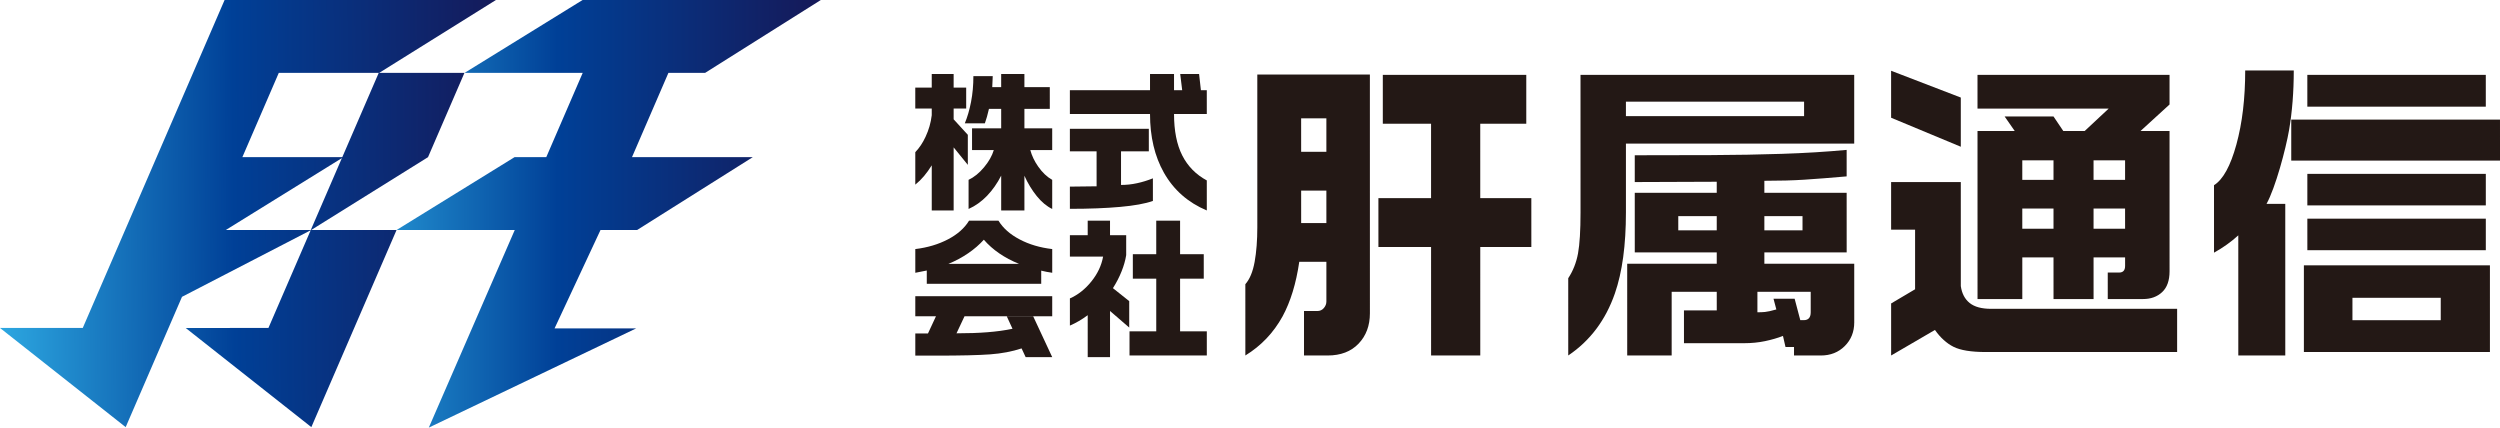 <?xml version="1.0" encoding="utf-8"?>
<!-- Generator: Adobe Illustrator 16.0.0, SVG Export Plug-In . SVG Version: 6.00 Build 0)  -->
<!DOCTYPE svg PUBLIC "-//W3C//DTD SVG 1.1//EN" "http://www.w3.org/Graphics/SVG/1.1/DTD/svg11.dtd">
<svg version="1.1" id="レイヤー_1" xmlns="http://www.w3.org/2000/svg" xmlns:xlink="http://www.w3.org/1999/xlink" x="0px"
	 y="0px" width="323.438px" height="55.321px" viewBox="0 0 323.438 55.321" style="enable-background:new 0 0 323.438 55.321;"
	 xml:space="preserve">
<g>
	<defs>
		<polygon id="SVGID_1_" points="75.373,0 60.108,9.427 75.389,9.427 70.674,20.331 66.571,20.331 51.303,29.76 66.596,29.76 
			55.477,55.321 82.299,42.489 71.745,42.489 77.69,29.76 82.422,29.76 97.391,20.331 81.764,20.331 86.477,9.427 91.225,9.427 
			106.195,0 		"/>
	</defs>
	<clipPath id="SVGID_2_">
		<use xlink:href="#SVGID_1_"  style="overflow:visible;"/>
	</clipPath>
	
		<linearGradient id="SVGID_3_" gradientUnits="userSpaceOnUse" x1="-400.351" y1="3859.616" x2="-399.351" y2="3859.616" gradientTransform="matrix(61.707 0 0 -61.707 24747.641 238193.438)">
		<stop  offset="0" style="stop-color:#2CA6E0"/>
		<stop  offset="0.467" style="stop-color:#004097"/>
		<stop  offset="1" style="stop-color:#151A5A"/>
	</linearGradient>
	<rect x="51.303" y="0" style="clip-path:url(#SVGID_2_);fill:url(#SVGID_3_);" width="54.892" height="55.322"/>
</g>
<g>
	<defs>
		<path id="SVGID_4_" d="M44.23,20.454l-4.023,9.306h-11L44.23,20.454z M36.069,9.427H49l-4.715,10.904H31.356L36.069,9.427z
			 M29.057,0l-18.35,42.43H0l16.26,12.83l7.286-16.858l16.648-8.611l-5.466,12.64H24.021L40.28,55.26l11.023-25.5H40.256
			l15.119-9.427l4.713-10.906H49.059L64.162,0H29.057z"/>
	</defs>
	<clipPath id="SVGID_5_">
		<use xlink:href="#SVGID_4_"  style="overflow:visible;"/>
	</clipPath>
	
		<linearGradient id="SVGID_6_" gradientUnits="userSpaceOnUse" x1="-400.902" y1="3862.197" x2="-399.901" y2="3862.197" gradientTransform="matrix(64.371 0 -0.315 -64.371 27024.457 248640.688)">
		<stop  offset="0" style="stop-color:#2CA6E0"/>
		<stop  offset="0.467" style="stop-color:#004097"/>
		<stop  offset="1" style="stop-color:#151A5A"/>
	</linearGradient>
	<polygon style="clip-path:url(#SVGID_5_);fill:url(#SVGID_6_);" points="-0.271,0 64.162,0 64.433,55.261 0,55.261 	"/>
</g>
<path style="fill:#231815;" d="M177.229,9.644l0.003,30.882c0,1.605-0.49,2.916-1.468,3.936c-0.979,1.021-2.312,1.53-3.998,1.53h-3.06
	v-5.752h1.713c0.353,0,0.638-0.128,0.857-0.388c0.217-0.258,0.325-0.536,0.325-0.836v-5.141h-3.509
	c-0.407,2.803-1.129,5.155-2.161,7.059c-1.17,2.121-2.774,3.807-4.813,5.058l-0.002-9.22c0.572-0.652,0.972-1.617,1.203-2.896
	c0.231-1.277,0.347-2.773,0.347-4.486l-0.002-19.745H177.229z M168.337,19.638h3.263v-4.325h-3.265L168.337,19.638z M168.338,28.857
	h3.263l-0.001-4.201h-3.263L168.338,28.857z M197.463,9.684v6.323h-5.956l0.001,9.627h6.608l0.002,6.325h-6.609l0.001,14.032h-6.363
	l-0.002-14.032h-6.812l-0.002-6.325h6.813l-0.001-9.627h-6.242V9.684H197.463z"/>
<path style="fill:#231815;" d="M239.889,9.684l0.001,8.893h-29.535v8.893c0.002,4.243-0.475,7.738-1.426,10.484
	c-1.197,3.455-3.209,6.133-6.037,8.037l-0.001-9.995c0.625-0.951,1.046-2.02,1.265-3.202c0.217-1.183,0.326-2.958,0.326-5.324
	l-0.003-17.786H239.889z M210.354,15.028h23.05v-1.876h-23.05V15.028z M238.911,22.82c-2.176,0.19-4.004,0.333-5.486,0.428
	c-1.484,0.096-3.203,0.142-5.161,0.142v1.551h10.647l0.002,7.71h-10.648v1.468h11.627l0.001,7.588c0,1.225-0.407,2.244-1.224,3.061
	c-0.816,0.815-1.85,1.224-3.1,1.224h-3.469v-1.103h-1.102l-0.326-1.427c-0.708,0.272-1.482,0.497-2.325,0.673
	c-0.844,0.176-1.741,0.266-2.692,0.266h-7.791l-0.002-4.243h4.244l-0.002-2.407h-5.832v8.241h-5.752l-0.001-11.872h11.585v-1.468
	h-10.605l-0.002-7.71h10.606v-1.428l-10.606,0.041v-3.468c3.427,0,6.724-0.006,9.893-0.02c3.168-0.013,6.221-0.067,9.158-0.163
	c2.938-0.095,5.725-0.265,8.363-0.51V22.82z M217.128,29.797h4.976V27.96h-4.977L217.128,29.797z M227.368,40.402
	c0.353,0,0.679-0.014,0.979-0.041c0.298-0.026,0.788-0.135,1.468-0.326l-0.367-1.387h2.733l0.733,2.773h0.449
	c0.599,0,0.898-0.34,0.898-1.02V37.75h-6.895V40.402z M228.265,29.797h4.936V27.96h-4.936V29.797z"/>
<path style="fill:#231815;" d="M244.662,9.154l9.017,3.467v6.364l-9.016-3.753L244.662,9.154z M244.663,23.554h9.016l0.002,13.463
	c0.136,0.951,0.516,1.678,1.143,2.182c0.625,0.504,1.55,0.755,2.773,0.755h24.069v5.589h-24.762c-1.877,0-3.265-0.225-4.161-0.673
	c-0.898-0.449-1.701-1.177-2.408-2.183l-5.669,3.304l-0.001-6.731l3.1-1.835v-7.71h-3.101L244.663,23.554z M255.839,9.684h24.846
	v3.835l-3.754,3.427h3.754l0.002,18.154c0,1.197-0.32,2.096-0.959,2.692c-0.639,0.599-1.463,0.897-2.467,0.897h-4.569l-0.001-3.428
	h1.469c0.516,0,0.775-0.285,0.775-0.856v-1.101h-4.08l0.001,5.385h-5.181l-0.002-5.385h-4.037v5.385h-5.793l-0.002-21.744h4.813
	l-1.306-1.877h6.324l1.264,1.877h2.773l3.102-2.897h-16.971L255.839,9.684z M261.634,23.269h4.039v-2.53h-4.039V23.269z
	 M261.634,29.592h4.039v-2.611h-4.039V29.592z M270.853,23.269h4.08V20.74h-4.08V23.269z M270.854,29.592h4.08l-0.002-2.611h-4.078
	V29.592z"/>
<path style="fill:#231815;" d="M296.757,9.113c0.001,2.774-0.203,5.351-0.611,7.73c-0.408,2.381-1.756,7.454-2.914,9.532h2.426l0.002,19.616
	h-6.078l-0.002-15.543c-0.926,0.844-1.973,1.591-3.141,2.243l-0.002-8.729c1.17-0.734,2.135-2.488,2.896-5.263
	c0.761-2.774,1.142-5.968,1.141-9.586H296.757z M296.431,15.477h27.006l0.002,5.303h-27.008V15.477z M322.134,34.324l0.001,11.219
	h-24.069V34.324H322.134z M298.511,9.684h23.09v4.12h-23.089L298.511,9.684z M298.513,22.493h23.09v4.08h-23.09V22.493z
	 M298.513,28.286h23.09v4.08h-23.089L298.513,28.286z M304.348,41.422h11.423v-2.896h-11.423V41.422z"/>
<path style="fill:#231815;" d="M123.377,9.572v1.76H125v2.71h-1.623v1.394l1.835,2.006v3.887l-1.834-2.261v8.16h-2.833v-5.837
	c-0.325,0.52-0.66,0.984-0.996,1.385c-0.339,0.406-0.718,0.777-1.133,1.113v-4.201c0.534-0.556,0.977-1.224,1.328-1.99
	c0.416-0.883,0.684-1.816,0.8-2.791v-0.865h-2.129l-0.001-2.71h2.13v-1.76H123.377z M128.435,9.848l-0.062,1.424h1.154v-1.7h3.006
	v1.7h3.285l0.001,2.811h-3.285v2.521h3.595v2.812h-2.832c0.196,0.731,0.534,1.441,1.018,2.131c0.544,0.78,1.152,1.353,1.815,1.72
	v3.768c-0.702-0.338-1.367-0.891-1.992-1.658c-0.623-0.773-1.161-1.65-1.604-2.64l0.001,4.491h-3.006V22.72
	c-0.507,1.003-1.121,1.87-1.834,2.618c-0.717,0.74-1.511,1.307-2.385,1.697v-3.768c0.715-0.341,1.384-0.881,2.002-1.625
	c0.618-0.742,1.039-1.482,1.26-2.226h-2.813l-0.001-2.812h3.77v-2.521h-1.582c-0.17,0.745-0.345,1.371-0.529,1.876h-2.596
	c0.34-0.819,0.609-1.748,0.809-2.783c0.201-1.035,0.302-2.143,0.302-3.328H128.435z"/>
<path style="fill:#231815;" d="M156.131,27.229c-2.436-1.025-4.287-2.657-5.547-4.882c-1.198-2.121-1.799-4.655-1.8-7.596h-10.368
	l-0.001-3.083h10.369V9.572h3.106v2.095h1.055l-0.254-2.095h2.441l0.235,2.095h0.762l0.001,3.083h-4.239
	c0,2.172,0.355,3.96,1.063,5.36c0.712,1.399,1.773,2.477,3.176,3.233L156.131,27.229z M149.157,25.998
	c-1.002,0.352-2.418,0.607-4.248,0.771c-1.829,0.165-3.992,0.248-6.492,0.248l-0.001-2.873c0.391,0,0.97-0.006,1.739-0.02
	c0.77-0.013,1.339-0.021,1.718-0.021l-0.001-4.527h-3.456v-2.913h10.214l0.001,2.913h-3.597v4.352c0.69,0,1.384-0.072,2.074-0.225
	c0.691-0.147,1.372-0.36,2.049-0.631V25.998z"/>
<path style="fill:#231815;" d="M125.37,28.553h3.809c0.586,0.962,1.496,1.768,2.734,2.418c1.237,0.656,2.642,1.068,4.219,1.252v3.068
	c-0.339-0.054-0.591-0.096-0.761-0.129c-0.171-0.031-0.391-0.08-0.663-0.148v1.701h-14.805l-0.001-1.719l-1.484,0.295l-0.001-3.068
	c1.592-0.194,2.997-0.614,4.228-1.26C123.877,30.32,124.785,29.515,125.37,28.553 M136.131,38.319v2.597h-11.346l-1.037,2.207
	c1.512,0,2.85-0.047,4.014-0.141c1.163-0.092,2.244-0.238,3.231-0.447l-0.739-1.603h3.419l2.459,5.274h-3.437l-0.527-1.131
	c-1.212,0.4-2.564,0.66-4.064,0.77c-1.496,0.109-3.818,0.164-6.973,0.164h-2.713v-2.871h1.641l1.034-2.223h-2.676v-2.597H136.131z
	 M122.695,34.139h9.141c-1.888-0.771-3.41-1.807-4.552-3.127c-0.574,0.636-1.249,1.225-2.034,1.758
	C124.472,33.303,123.62,33.76,122.695,34.139"/>
<path style="fill:#231815;" d="M146.093,42.377l-2.483-2.145l0.001,5.975h-2.887l-0.001-5.428c-0.754,0.561-1.526,1.008-2.304,1.344
	l-0.001-3.514c1.052-0.466,1.981-1.199,2.784-2.201c0.799-0.992,1.305-2.063,1.512-3.21h-4.296v-2.771h2.304v-1.875h2.887v1.875
	h2.092v2.576c-0.103,0.666-0.3,1.365-0.595,2.101c-0.293,0.739-0.667,1.462-1.12,2.176l2.107,1.679V42.377z M156.132,45.991h-10.001
	v-3.122h3.459v-6.818h-3.029v-3.162h3.028v-4.336h3.085v4.336h3.062l0.001,3.162h-3.063l0.001,6.818h3.457V45.991z"/>
</svg>
